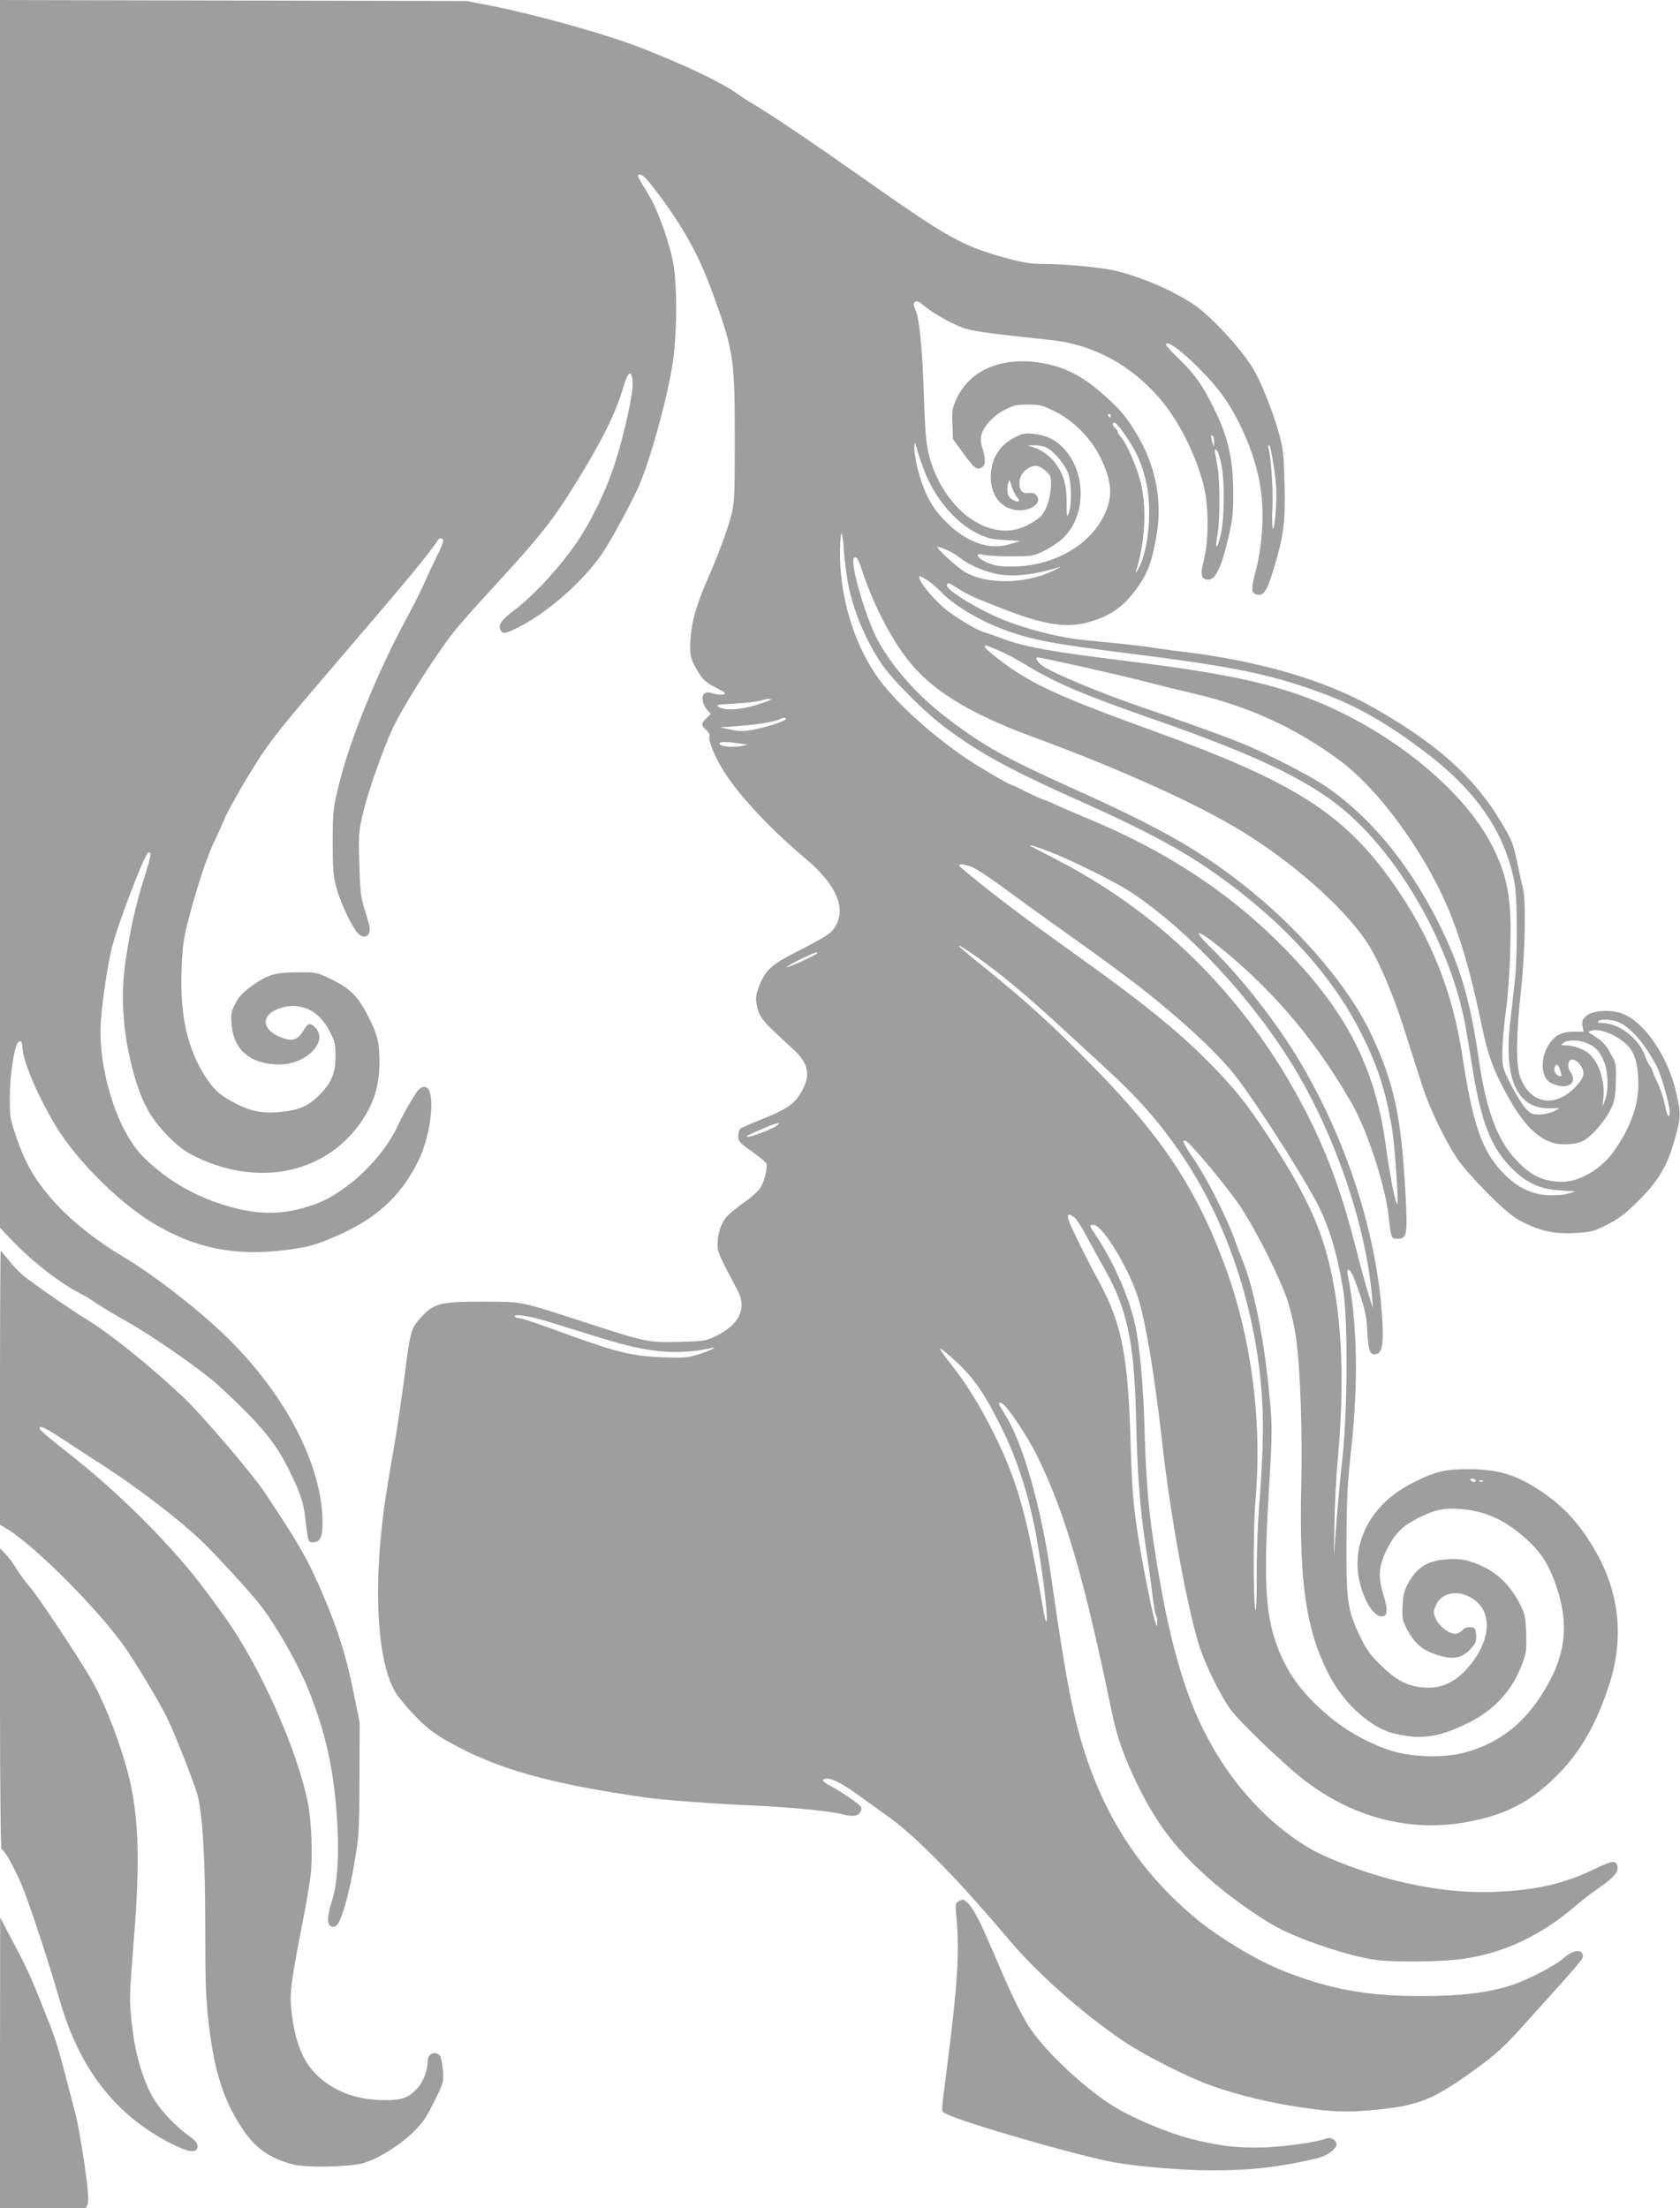 <?xml version="1.0" standalone="no"?>
<!DOCTYPE svg PUBLIC "-//W3C//DTD SVG 20010904//EN"
 "http://www.w3.org/TR/2001/REC-SVG-20010904/DTD/svg10.dtd">
<svg version="1.0" xmlns="http://www.w3.org/2000/svg"
 width="974pt" height="1280pt" viewBox="0 0 974 1280"
 preserveAspectRatio="xMidYMid meet">
<g transform="translate(0,1280) scale(0.1,-0.1)"
fill="#9e9e9e" stroke="none">
<path d="M0 9242 l0 -3558 68 -72 c119 -125 280 -250 402 -312 25 -12 65 -37
90 -55 25 -17 102 -64 172 -103 156 -87 437 -284 533 -371 237 -218 326 -324
403 -476 71 -142 91 -199 102 -296 16 -137 17 -139 44 -139 41 0 56 29 56 111
0 335 -215 748 -563 1086 -167 161 -421 357 -600 463 -131 77 -274 188 -366
285 -131 139 -192 241 -252 420 -31 93 -33 109 -32 220 1 117 22 266 43 306
15 26 30 15 30 -22 0 -74 91 -287 196 -460 123 -200 366 -442 567 -562 241
-144 472 -190 767 -152 111 14 153 24 242 60 267 107 421 243 528 466 58 121
88 319 60 393 -14 37 -50 34 -76 -7 -44 -67 -81 -134 -107 -190 -87 -192 -301
-394 -483 -458 -192 -68 -347 -65 -564 9 -170 58 -330 160 -443 281 -146 158
-251 510 -232 776 9 123 40 327 65 427 34 134 189 539 209 546 22 7 17 -22
-25 -153 -48 -151 -83 -309 -110 -505 -27 -203 -6 -433 61 -656 45 -148 95
-235 194 -334 60 -60 94 -85 162 -118 369 -176 755 -90 959 214 70 106 100
206 100 337 0 118 -12 164 -72 279 -54 105 -102 151 -208 202 -85 41 -85 41
-200 40 -131 -1 -171 -14 -271 -87 -41 -30 -66 -57 -85 -95 -24 -47 -26 -60
-21 -123 12 -147 112 -229 279 -229 158 0 288 140 202 218 -30 26 -37 23 -69
-28 -32 -51 -67 -58 -134 -30 -115 50 -105 139 19 171 110 29 211 -22 269
-135 33 -62 36 -76 36 -150 0 -101 -25 -158 -103 -232 -63 -61 -122 -83 -238
-91 -95 -7 -167 11 -259 62 -70 39 -103 69 -143 127 -114 167 -161 371 -149
652 6 131 12 171 46 301 47 178 110 364 152 446 16 33 38 82 50 111 25 63 174
318 243 413 64 90 140 183 356 435 380 444 469 549 549 649 46 58 85 110 88
118 7 18 33 16 33 -2 0 -9 -17 -50 -39 -93 -21 -42 -53 -111 -71 -152 -18 -41
-65 -136 -106 -210 -163 -302 -322 -690 -384 -938 -40 -161 -40 -165 -41 -350
0 -158 3 -199 21 -266 22 -84 89 -227 123 -263 42 -46 83 -16 67 48 -5 19 -19
66 -31 104 -17 57 -22 103 -26 250 -5 174 -4 184 25 306 29 117 106 338 165
469 59 131 273 467 378 592 33 40 127 145 208 233 281 305 349 392 498 635
143 234 214 380 258 530 26 90 48 100 53 26 4 -64 -48 -302 -103 -472 -59
-182 -157 -376 -258 -510 -101 -135 -228 -268 -325 -341 -76 -57 -96 -86 -80
-115 13 -26 27 -23 115 22 165 85 368 265 474 421 56 82 189 330 222 413 76
189 173 559 193 735 19 171 19 392 0 519 -19 119 -89 320 -143 409 -63 103
-68 112 -62 118 14 14 44 -13 108 -99 160 -213 244 -367 327 -597 118 -325
124 -369 124 -841 0 -324 -2 -361 -20 -434 -24 -90 -70 -216 -143 -384 -62
-144 -87 -233 -94 -337 -6 -90 0 -117 50 -196 23 -38 44 -55 96 -82 52 -26 62
-35 48 -40 -10 -4 -36 -2 -58 4 -32 10 -44 10 -56 0 -19 -17 -10 -65 18 -95
l20 -22 -25 -25 c-32 -32 -32 -42 -2 -68 14 -12 22 -27 19 -35 -8 -22 25 -108
75 -191 87 -144 267 -338 479 -517 196 -164 251 -314 156 -423 -18 -20 -86
-60 -181 -108 -171 -86 -205 -117 -242 -214 -16 -43 -20 -68 -14 -97 14 -81
27 -96 211 -264 99 -90 108 -165 32 -276 -34 -50 -86 -82 -221 -135 -57 -23
-109 -46 -116 -51 -6 -6 -12 -25 -12 -44 0 -29 7 -38 79 -88 43 -31 81 -62 84
-69 8 -22 -10 -101 -32 -138 -11 -20 -53 -58 -93 -86 -40 -28 -85 -64 -100
-80 -35 -36 -58 -102 -58 -164 0 -48 4 -57 116 -268 57 -105 9 -203 -131 -268
-56 -26 -70 -28 -210 -31 -178 -4 -191 -2 -555 117 -374 121 -345 115 -580
116 -249 0 -284 -9 -360 -92 -57 -63 -61 -75 -95 -343 -15 -113 -38 -270 -51
-350 -14 -80 -34 -199 -45 -265 -90 -531 -72 -1020 43 -1213 18 -30 71 -94
118 -142 65 -67 108 -99 185 -143 286 -161 582 -245 1155 -327 97 -14 412 -37
610 -45 206 -9 451 -32 523 -51 64 -16 92 -12 107 16 7 14 6 23 -6 35 -23 23
-122 89 -171 114 -48 24 -55 41 -18 41 37 0 96 -32 205 -112 52 -37 124 -90
160 -115 158 -115 404 -367 691 -708 166 -196 426 -426 659 -584 129 -87 379
-213 515 -261 156 -55 344 -100 518 -125 197 -29 278 -31 471 -10 218 24 308
62 537 229 121 88 166 129 265 238 386 428 368 406 358 432 -11 30 -59 19
-110 -25 -53 -46 -208 -126 -304 -157 -133 -43 -291 -62 -521 -62 -317 0 -534
40 -804 148 -148 59 -358 185 -490 292 -305 250 -513 551 -644 935 -77 228
-120 446 -206 1050 -58 410 -165 786 -272 952 -37 58 -39 66 -19 61 28 -6 150
-186 212 -313 161 -330 269 -702 428 -1470 31 -152 71 -266 151 -430 115 -237
242 -398 450 -575 112 -95 285 -215 380 -262 140 -71 400 -156 542 -177 107
-16 386 -14 516 5 235 33 447 133 647 303 41 35 100 81 130 101 91 63 122 96
118 127 -5 41 -29 40 -121 -5 -187 -91 -347 -128 -592 -138 -226 -10 -494 32
-746 116 -160 54 -277 104 -354 153 -299 188 -539 499 -675 874 -85 236 -146
505 -205 903 -29 198 -42 374 -50 655 -7 241 -28 472 -56 595 -35 157 -126
362 -231 517 -33 50 -34 53 -8 53 50 0 195 -234 255 -413 46 -138 98 -449 145
-866 46 -413 148 -966 216 -1171 37 -110 123 -284 179 -360 50 -68 296 -305
412 -397 288 -228 631 -318 969 -252 178 34 303 90 422 187 186 153 302 333
390 602 87 266 63 526 -70 765 -100 179 -206 291 -370 391 -119 71 -215 97
-368 98 -147 0 -200 -13 -335 -82 -244 -124 -362 -359 -297 -593 33 -117 91
-193 136 -176 21 8 20 48 -4 125 -32 103 -27 165 20 260 46 92 91 137 182 183
93 47 151 60 238 53 145 -11 256 -59 371 -159 102 -88 152 -165 197 -305 74
-229 44 -414 -103 -633 -111 -167 -257 -271 -444 -318 -120 -30 -300 -24 -421
15 -124 41 -250 110 -354 197 -143 119 -229 231 -288 373 -81 197 -94 385 -63
911 23 383 23 397 -1 634 -27 277 -90 582 -150 724 -14 34 -36 93 -49 130 -41
115 -158 347 -228 450 -67 98 -78 122 -54 115 26 -9 241 -266 317 -380 96
-144 237 -427 279 -559 16 -52 37 -145 45 -205 25 -178 38 -550 30 -868 -12
-549 28 -824 158 -1078 81 -159 221 -293 355 -339 30 -10 90 -21 132 -25 101
-8 187 13 319 77 154 75 259 189 317 344 24 62 26 81 23 175 -3 95 -6 112 -35
170 -48 97 -120 173 -206 215 -89 44 -148 55 -238 45 -96 -11 -151 -46 -198
-125 -30 -52 -35 -71 -39 -141 -4 -77 -3 -85 29 -144 40 -75 84 -113 163 -140
101 -34 156 -23 210 41 22 25 26 40 24 73 -3 37 -6 41 -32 44 -19 2 -34 -3
-47 -17 -11 -12 -30 -21 -43 -21 -35 0 -89 41 -110 83 -16 34 -17 42 -5 74 31
80 123 102 210 51 115 -67 118 -221 9 -368 -90 -120 -184 -166 -308 -149 -85
12 -144 45 -229 129 -59 57 -81 88 -117 163 -74 153 -81 204 -80 552 2 249 6
340 28 537 42 381 35 735 -20 1007 -11 52 17 35 39 -25 59 -161 69 -202 74
-299 6 -109 14 -135 42 -135 46 0 56 56 42 246 -37 478 -208 1002 -477 1454
-132 222 -335 482 -509 652 -131 128 -82 115 83 -22 298 -248 532 -530 732
-881 88 -156 190 -467 210 -643 16 -138 15 -136 54 -136 53 0 57 26 45 248
-24 458 -65 651 -199 937 -120 258 -391 581 -690 825 -280 228 -509 361 -1038
599 -398 179 -528 252 -742 417 -185 142 -348 336 -418 499 -70 163 -134 407
-110 422 14 8 23 -6 42 -62 65 -198 161 -388 265 -524 136 -178 356 -315 726
-451 511 -188 958 -390 1221 -552 295 -182 577 -432 712 -629 68 -100 150
-289 217 -496 36 -114 85 -266 108 -338 43 -134 125 -308 204 -429 25 -39 103
-127 176 -201 104 -103 147 -139 202 -167 106 -54 190 -72 310 -65 92 6 107
10 182 48 64 32 105 63 176 133 118 115 174 207 216 360 36 129 37 144 11 264
-44 208 -184 418 -312 466 -69 27 -178 19 -213 -14 -22 -20 -25 -31 -20 -57
l6 -33 -59 0 c-71 0 -115 -25 -149 -85 -46 -82 -36 -186 20 -213 90 -44 160
-3 111 66 -19 28 -15 66 8 70 27 5 68 -42 68 -78 0 -22 -12 -43 -41 -75 -120
-130 -266 -107 -325 50 -26 69 -25 243 4 502 24 220 30 529 11 596 -5 20 -21
89 -34 153 -22 106 -30 125 -91 227 -156 262 -371 455 -739 664 -283 162 -676
276 -1130 328 -71 9 -137 18 -146 20 -15 5 -210 27 -404 45 -162 15 -398 80
-542 150 -131 63 -253 143 -253 166 0 21 10 18 67 -19 52 -34 102 -56 268
-120 221 -86 352 -107 471 -77 140 36 220 92 305 214 55 78 81 151 106 305 31
193 -8 392 -114 570 -65 109 -98 148 -212 248 -110 96 -213 147 -341 169 -231
39 -418 -40 -495 -209 -24 -52 -27 -68 -23 -145 l3 -87 58 -80 c66 -91 79
-100 107 -85 24 13 26 46 6 112 -11 33 -12 57 -5 81 14 50 70 109 135 142 50
26 70 30 135 30 68 0 85 -5 153 -39 110 -54 209 -154 265 -266 70 -144 75
-232 19 -343 -88 -176 -302 -292 -538 -291 -66 0 -97 6 -137 23 -61 27 -76 60
-20 45 17 -5 88 -9 157 -9 115 0 130 2 183 27 33 15 81 46 108 68 147 124 153
390 12 535 -46 48 -98 72 -169 80 -52 6 -65 3 -114 -22 -67 -34 -114 -94 -129
-164 -29 -136 34 -246 146 -256 85 -7 151 47 109 89 -9 9 -25 13 -40 11 -36
-7 -56 13 -56 56 0 38 21 72 57 90 35 18 60 13 95 -18 29 -26 32 -33 31 -85
-2 -72 -27 -147 -60 -180 -14 -14 -51 -38 -82 -53 -202 -100 -459 73 -555 372
-26 84 -32 144 -41 415 -8 239 -25 409 -45 457 -15 35 -16 44 -5 53 10 8 21 4
47 -18 48 -41 149 -100 220 -128 59 -23 143 -35 522 -75 241 -25 461 -143 629
-338 111 -128 214 -334 257 -512 28 -117 28 -315 0 -422 -23 -88 -17 -117 25
-117 41 0 74 67 112 224 29 122 33 154 33 276 0 200 -30 330 -118 505 -62 125
-107 188 -196 274 -42 40 -76 77 -76 82 0 44 154 -85 284 -236 127 -148 237
-398 265 -599 22 -153 9 -339 -34 -496 -22 -83 -20 -108 11 -116 40 -10 59 18
99 150 58 194 68 272 62 496 -5 185 -7 201 -40 315 -34 117 -98 275 -140 345
-71 119 -247 308 -346 375 -126 83 -292 155 -447 194 -84 21 -291 41 -431 41
-61 0 -113 8 -195 30 -268 73 -344 115 -834 460 -276 195 -537 372 -644 435
-36 21 -78 49 -95 61 -91 66 -307 169 -565 269 -200 78 -609 192 -865 242
l-140 27 -1352 3 -1353 3 0 -3558z m6440 1148 c0 -5 -2 -10 -4 -10 -3 0 -8 5
-11 10 -3 6 -1 10 4 10 6 0 11 -4 11 -10z m87 -117 c62 -93 87 -146 114 -250
41 -156 21 -407 -41 -520 -12 -21 -18 -29 -15 -18 58 184 66 396 20 550 -25
82 -77 198 -102 226 -13 14 -23 30 -23 36 0 6 -7 16 -15 23 -18 15 -19 30 -2
30 7 0 36 -35 64 -77z m512 -36 c-1 -31 -1 -31 -9 -7 -11 36 -11 52 0 45 6 -3
10 -21 9 -38z m-1681 -164 c61 -160 181 -302 307 -364 58 -29 84 -35 160 -39
l90 -6 -60 -18 c-118 -37 -251 9 -370 129 -49 49 -81 92 -107 145 -41 82 -78
222 -77 285 1 40 1 40 19 -20 9 -33 27 -83 38 -112z m711 132 c43 -22 108
-100 125 -152 19 -56 20 -186 2 -228 -11 -27 -12 -21 -12 60 1 98 -16 161 -62
226 -31 43 -86 84 -132 97 l-35 10 43 1 c24 1 56 -6 71 -14z m1314 -97 c19
-122 21 -182 11 -301 -11 -120 -24 -80 -17 51 5 103 -8 292 -23 345 -3 9 -1
17 4 17 5 0 16 -51 25 -112z m-302 0 c21 -109 18 -325 -6 -418 -21 -84 -32
-73 -16 16 14 73 14 302 1 380 -6 32 -12 72 -15 88 -4 23 -2 26 8 17 8 -6 20
-43 28 -83z m-1185 -189 c23 -26 12 -34 -23 -17 -30 14 -40 49 -28 97 7 25 8
24 20 -17 7 -24 21 -52 31 -63z m-982 -485 c27 -159 98 -333 195 -479 60 -91
250 -281 371 -372 203 -151 375 -245 796 -433 436 -195 657 -320 907 -515 325
-253 563 -531 712 -830 95 -192 137 -324 175 -543 16 -93 39 -425 31 -440 -8
-15 -43 161 -66 333 -62 465 -236 797 -615 1175 -302 302 -663 538 -1105 722
-66 27 -147 62 -180 77 -33 16 -71 32 -85 36 -14 4 -59 25 -102 46 -42 22 -79
39 -82 39 -13 0 -196 107 -276 162 -197 136 -383 305 -488 443 -143 191 -232
472 -232 732 0 139 13 163 21 38 4 -55 14 -141 23 -191z m578 177 c24 -10 57
-30 75 -45 49 -41 151 -84 229 -96 93 -14 209 0 349 44 11 3 -7 -7 -41 -23
-159 -77 -384 -80 -509 -7 -48 29 -175 145 -158 146 6 0 31 -8 55 -19z m-114
-175 c20 -13 55 -43 77 -66 70 -74 214 -162 351 -214 171 -65 280 -86 759
-146 525 -66 752 -109 996 -191 261 -86 440 -182 688 -368 308 -229 478 -476
532 -771 17 -89 17 -425 1 -570 -6 -52 -18 -160 -27 -238 -37 -329 42 -500
229 -496 l59 1 -34 -18 c-19 -10 -56 -18 -83 -19 -43 0 -52 4 -82 36 -18 20
-56 81 -84 136 -49 97 -50 101 -50 187 0 49 9 156 20 237 12 86 23 238 26 359
9 297 -14 425 -109 610 -159 308 -558 638 -991 820 -262 110 -548 172 -1096
240 -480 59 -628 86 -765 140 -33 12 -71 25 -85 29 -41 9 -177 91 -237 142
-82 70 -167 184 -138 184 3 0 22 -11 43 -24z m408 -405 c38 -15 112 -54 164
-86 168 -103 332 -173 752 -319 622 -217 931 -370 1143 -568 308 -287 566
-762 649 -1193 8 -44 27 -154 41 -245 52 -326 108 -470 231 -593 82 -83 164
-121 279 -127 l90 -6 -45 -13 c-25 -7 -75 -11 -115 -9 -97 5 -181 46 -262 131
-121 126 -173 274 -234 672 -58 381 -184 695 -405 1009 -284 402 -575 586
-1389 880 -580 210 -732 282 -932 444 -24 19 -43 38 -43 43 0 12 -1 13 76 -20z
m490 -96 c137 -31 310 -71 384 -91 74 -19 191 -48 260 -64 317 -73 594 -200
845 -386 155 -114 328 -318 475 -559 167 -273 255 -520 351 -982 36 -173 71
-268 160 -424 104 -184 204 -265 325 -262 35 0 77 8 98 18 49 23 128 112 163
183 24 49 28 71 31 162 3 103 2 106 -31 165 -30 54 -48 72 -113 112 -18 10
-18 11 -1 18 34 14 106 -6 165 -46 78 -51 103 -106 110 -232 7 -140 -39 -276
-144 -424 -70 -98 -197 -173 -295 -173 -114 0 -189 37 -278 136 -104 117 -165
286 -206 564 -53 361 -106 542 -236 803 -177 353 -411 631 -674 803 -84 54
-295 163 -430 221 -92 40 -351 134 -641 233 -215 74 -481 185 -545 227 -35 23
-52 53 -31 53 5 0 121 -25 258 -55z m-1806 -190 c0 -2 -37 -16 -82 -30 -92
-29 -182 -35 -219 -14 -22 13 -14 15 91 21 63 3 129 11 145 16 33 11 65 15 65
7z m85 -114 c-8 -13 -118 -48 -195 -62 -52 -9 -77 -9 -125 2 l-60 13 97 7
c105 7 224 26 248 40 20 11 43 11 35 0z m-270 -140 l50 -7 -35 -8 c-49 -10
-123 -4 -128 12 -4 14 32 15 113 3z m1798 -627 c132 -51 379 -174 467 -231
338 -221 717 -629 957 -1028 238 -396 412 -910 448 -1325 l5 -65 -25 80 c-14
44 -50 175 -79 290 -84 325 -169 550 -300 800 -326 620 -803 1102 -1403 1418
-87 46 -165 86 -173 90 -9 3 -10 6 -2 6 6 1 54 -15 105 -35z m-458 -85 c23 -7
100 -56 185 -119 80 -59 240 -175 356 -257 117 -83 265 -190 330 -239 291
-215 564 -462 681 -619 125 -167 338 -499 446 -695 76 -137 127 -301 164 -525
28 -169 26 -696 -4 -975 -22 -201 -40 -421 -47 -550 -2 -36 -2 32 0 150 2 118
10 289 19 380 36 396 30 722 -20 1008 -54 305 -145 515 -380 872 -129 197
-199 284 -355 441 -177 178 -379 341 -750 606 -301 216 -376 272 -527 390 -89
71 -162 131 -162 136 -1 10 17 9 64 -4z m40 -527 c131 -91 302 -234 515 -432
63 -58 165 -152 225 -207 189 -173 301 -299 427 -479 280 -400 456 -928 486
-1459 9 -146 3 -343 -20 -630 -7 -93 -13 -269 -12 -390 0 -137 -3 -207 -8
-185 -13 52 -12 486 1 634 39 456 -22 932 -173 1347 -164 449 -365 755 -761
1159 -237 242 -386 378 -637 582 -82 65 -148 121 -148 124 0 7 13 -1 105 -64z
m-925 24 c0 -8 -173 -87 -178 -82 -2 3 33 24 79 46 79 38 99 45 99 36z m4643
-400 c72 -31 159 -132 225 -263 24 -46 72 -217 72 -255 0 -50 -16 -29 -27 35
-6 34 -25 92 -42 128 -17 36 -31 70 -31 74 0 5 -6 16 -13 24 -8 9 -22 38 -32
66 -36 98 -151 185 -246 185 -18 0 -28 4 -24 10 9 15 80 12 118 -4z m-186
-121 c52 -22 72 -42 99 -100 28 -59 32 -177 8 -235 l-14 -35 6 52 c10 94 -25
204 -83 255 -29 26 -88 48 -130 48 -36 1 -37 2 -19 15 26 19 87 19 133 0z
m-151 -160 c10 -31 9 -35 -4 -33 -21 4 -36 32 -29 52 10 25 21 19 33 -19z
m-4542 -319 c-42 -30 -195 -83 -172 -60 3 3 41 21 84 39 83 37 124 46 88 21z
m1723 -531 c12 -8 44 -57 71 -108 27 -50 75 -137 106 -192 131 -233 171 -421
182 -845 8 -348 22 -535 55 -754 17 -111 36 -247 42 -303 7 -56 15 -105 20
-109 4 -4 7 -21 6 -38 -1 -29 -2 -28 -15 14 -17 54 -76 354 -98 500 -26 167
-34 280 -41 520 -14 506 -51 696 -180 935 -87 160 -172 334 -181 368 -7 31 2
34 33 12z m-3107 -589 c36 -10 148 -44 250 -76 240 -76 327 -98 453 -112 99
-10 208 -4 297 18 52 12 -4 -16 -73 -37 -61 -19 -85 -21 -210 -16 -166 6 -262
29 -527 125 -215 78 -287 102 -304 102 -8 0 -18 4 -21 10 -8 13 55 6 135 -14z
m2426 -251 c98 -90 162 -183 258 -375 91 -183 158 -388 201 -617 41 -218 77
-529 60 -511 -3 3 -10 30 -15 59 -94 551 -150 751 -285 1024 -79 160 -162 294
-248 403 -95 119 -87 124 29 17z m3009 -685 c3 -5 -1 -10 -9 -10 -8 0 -18 5
-21 10 -3 6 1 10 9 10 8 0 18 -4 21 -10z m42 -6 c-3 -3 -12 -4 -19 -1 -8 3 -5
6 6 6 11 1 17 -2 13 -5z"/>
<path d="M0 4756 l0 -794 36 -21 c160 -95 528 -463 686 -686 60 -85 199 -316
243 -405 46 -92 161 -384 180 -455 30 -115 45 -373 45 -769 0 -317 3 -408 20
-555 32 -274 85 -441 188 -599 79 -122 164 -183 302 -218 78 -20 324 -15 406
8 80 22 201 96 281 171 62 59 80 85 129 183 56 112 57 115 52 184 -3 38 -11
77 -18 85 -24 29 -70 11 -70 -27 0 -55 -25 -123 -58 -160 -52 -58 -91 -72
-197 -71 -161 1 -294 52 -393 150 -79 79 -124 195 -143 373 -10 97 -2 162 61
485 22 110 45 243 51 295 13 110 5 320 -17 425 -64 312 -279 791 -479 1070
-156 218 -217 293 -368 456 -140 151 -327 325 -482 449 -195 155 -225 180
-225 190 0 19 24 9 109 -46 47 -31 168 -110 269 -175 186 -120 419 -299 547
-418 84 -78 300 -314 359 -391 95 -125 215 -337 275 -486 96 -242 141 -438
162 -704 17 -224 8 -412 -26 -517 -31 -96 -31 -146 2 -151 16 -2 26 5 38 28
29 56 65 193 91 350 25 144 27 178 28 480 l1 325 -38 189 c-42 203 -86 344
-174 551 -84 199 -139 295 -339 595 -72 108 -367 453 -470 550 -199 187 -426
370 -566 455 -86 53 -222 146 -344 236 -29 21 -73 65 -99 99 -27 33 -50 60
-51 60 -2 0 -4 -357 -4 -794z"/>
<path d="M0 2952 c0 -520 4 -872 9 -872 15 0 70 -97 116 -204 43 -102 153
-434 220 -666 116 -404 324 -670 649 -836 104 -52 151 -57 151 -14 0 18 -13
34 -50 60 -77 54 -170 153 -209 223 -61 109 -103 254 -121 422 -16 148 -16
154 10 480 41 497 29 767 -45 1021 -56 195 -137 393 -212 519 -97 161 -303
470 -348 520 -20 22 -53 68 -74 101 -21 34 -51 74 -67 90 l-29 28 0 -872z"/>
<path d="M5556 1779 c-17 -10 -18 -19 -11 -93 19 -205 7 -392 -60 -911 -30
-236 -30 -212 2 -228 99 -52 786 -249 979 -282 149 -25 383 -44 545 -45 234
-2 413 19 630 71 50 12 103 50 107 76 4 25 -30 48 -56 38 -53 -21 -236 -47
-357 -52 -153 -6 -271 8 -440 52 -126 33 -317 113 -429 180 -174 104 -425 341
-508 480 -57 95 -103 192 -199 419 -85 197 -120 263 -157 294 -19 14 -22 15
-46 1z"/>
<path d="M0 843 l0 -843 248 0 249 0 11 24 c8 19 4 70 -18 231 -17 113 -39
240 -50 283 -11 42 -36 136 -54 207 -52 199 -64 239 -127 395 -85 215 -106
259 -208 450 l-50 95 -1 -842z"/>
</g>
</svg>
